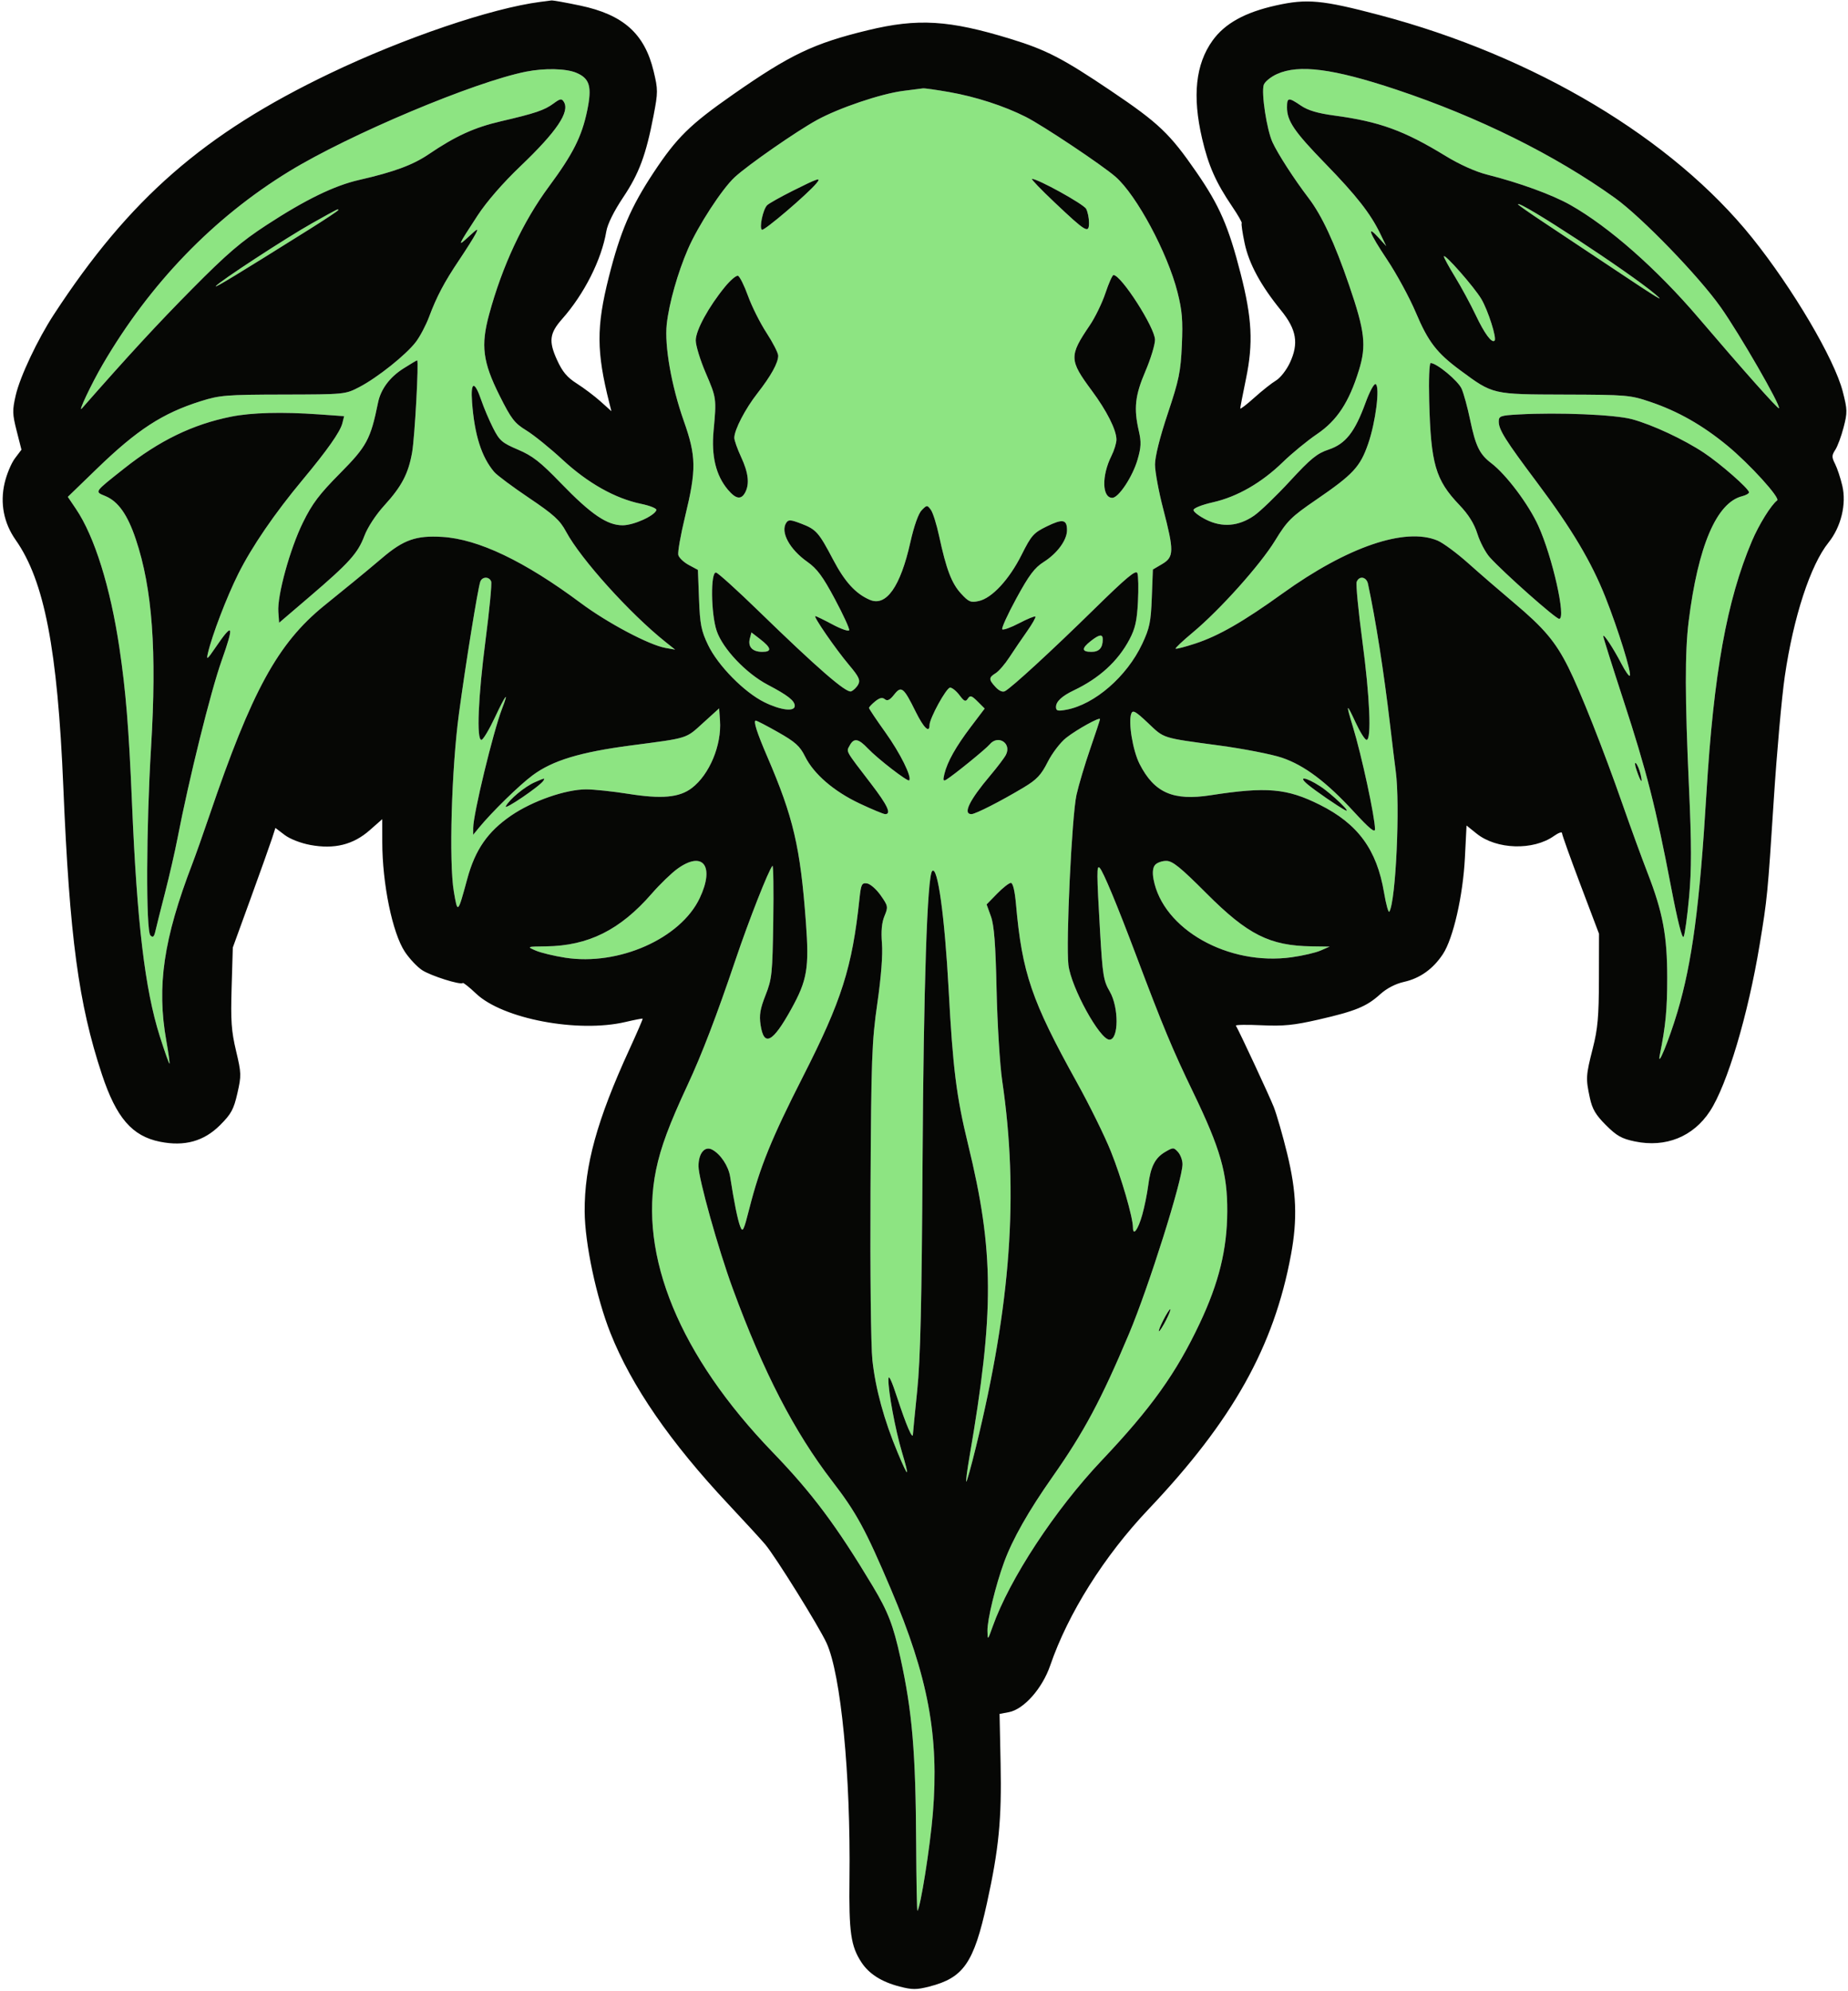 <svg xmlns="http://www.w3.org/2000/svg" width="672" height="724" viewBox="0 0 672 724" version="1.1"><path d="M 191.337 26.043 C 172.504 29.768, 127.066 48.886, 105.126 62.316 C 77.607 79.160, 54.541 103.046, 37.350 132.500 C 33.274 139.483, 28.107 150.396, 29.774 148.500 C 46.986 128.920, 57.384 117.654, 70 104.916 C 82.537 92.258, 87.698 87.833, 97 81.768 C 111.103 72.572, 121.576 67.478, 130.621 65.416 C 143.190 62.550, 150.115 59.996, 155.837 56.117 C 165.650 49.463, 172.452 46.355, 182.122 44.108 C 194.677 41.189, 197.986 40.070, 201.301 37.619 C 203.703 35.844, 204.235 35.759, 205.028 37.024 C 207.294 40.635, 202.465 47.805, 189.304 60.372 C 182.857 66.529, 176.967 73.303, 173.655 78.372 C 166.363 89.534, 166.174 89.987, 170.475 86 C 173.735 82.978, 174.076 82.841, 172.971 85 C 172.267 86.375, 169.575 90.650, 166.989 94.500 C 161.530 102.627, 158.798 107.791, 155.993 115.290 C 154.885 118.250, 152.746 122.303, 151.240 124.296 C 147.724 128.947, 137.214 137.334, 130.627 140.747 C 125.533 143.385, 125.354 143.403, 103 143.451 C 82.210 143.496, 79.930 143.680, 73 145.862 C 59.080 150.247, 49.911 156.209, 35.215 170.432 L 24.661 180.647 27.647 185.074 C 34.375 195.045, 40.132 213.457, 43.415 235.500 C 45.773 251.335, 46.852 264.641, 47.999 292 C 49.826 335.596, 52.700 359.708, 58.102 376.742 C 59.888 382.375, 61.475 386.859, 61.628 386.705 C 61.782 386.552, 61.269 382.843, 60.489 378.463 C 56.936 358.522, 59.459 341.344, 69.957 314 C 71.119 310.975, 73.906 303.100, 76.151 296.500 C 91.569 251.170, 100.975 233.963, 117.836 220.243 C 121.042 217.634, 125.878 213.705, 128.583 211.511 C 131.287 209.317, 135.975 205.416, 139 202.843 C 146.771 196.232, 151.308 194.642, 160.793 195.206 C 173.907 195.984, 190.703 204, 211.200 219.262 C 220.953 226.524, 236.053 234.520, 242 235.571 L 245.500 236.190 242 233.397 C 229.004 223.025, 211.179 203.253, 205.838 193.283 C 203.617 189.138, 201.377 187.102, 192.338 181.011 C 186.377 176.994, 180.697 172.761, 179.716 171.604 C 175.081 166.138, 172.552 158.169, 171.653 146.197 C 171.082 138.588, 172.564 138.308, 175.030 145.558 C 175.954 148.276, 177.878 152.802, 179.304 155.616 C 181.635 160.213, 182.553 161.010, 188.365 163.480 C 193.656 165.729, 196.488 167.942, 203.939 175.651 C 214.926 187.018, 220.780 191.007, 226.446 190.984 C 230.444 190.967, 237.999 187.555, 238.688 185.453 C 238.877 184.878, 236.367 183.856, 233.111 183.184 C 223.701 181.240, 213.768 175.657, 204.554 167.131 C 200.018 162.934, 194.100 158.150, 191.403 156.500 C 187.092 153.862, 185.916 152.332, 181.663 143.832 C 175.549 131.612, 174.784 125.679, 177.860 114.331 C 182.648 96.663, 190.173 80.578, 199.626 67.803 C 208.353 56.008, 211.551 49.671, 213.506 40.291 C 215.336 31.517, 214.475 28.514, 209.538 26.452 C 205.801 24.890, 198.045 24.716, 191.337 26.043 M 464.347 26.930 C 462.062 27.967, 459.899 29.743, 459.539 30.877 C 458.607 33.812, 460.636 47.139, 462.705 51.672 C 464.642 55.916, 470.570 65.094, 475.836 72 C 480.689 78.365, 485.302 88.278, 490.582 103.686 C 496.346 120.509, 496.933 125.607, 494.142 134.646 C 490.557 146.259, 486.203 152.883, 478.903 157.830 C 475.381 160.216, 469.800 164.795, 466.500 168.005 C 458.754 175.539, 449.900 180.626, 441.056 182.624 C 437.064 183.525, 434 184.744, 434 185.431 C 434 186.099, 436.069 187.679, 438.598 188.942 C 444.467 191.873, 450.421 191.366, 456.065 187.455 C 458.276 185.923, 464.139 180.272, 469.094 174.898 C 476.609 166.747, 478.935 164.850, 483.120 163.460 C 489.269 161.418, 492.652 157.141, 496.533 146.499 C 498.072 142.278, 499.690 139.308, 500.257 139.659 C 501.862 140.651, 500.229 153.541, 497.507 161.367 C 494.581 169.781, 492.080 172.466, 478.513 181.760 C 469.484 187.946, 468.060 189.363, 463.666 196.540 C 458.234 205.409, 443.596 221.742, 433.658 230.021 C 430.067 233.013, 427.295 235.629, 427.500 235.833 C 427.705 236.038, 430.938 235.198, 434.686 233.967 C 443.143 231.187, 452.105 226.041, 466.420 215.741 C 489.978 198.792, 510.983 191.624, 522.721 196.528 C 524.732 197.368, 529.780 201.097, 533.939 204.814 C 538.097 208.531, 545.567 214.992, 550.537 219.173 C 561.438 228.342, 565.604 233.273, 570.244 242.500 C 574.608 251.180, 583.130 272.702, 590.041 292.500 C 592.921 300.750, 597.015 311.973, 599.138 317.441 C 604.663 331.671, 606.263 340.215, 606.264 355.500 C 606.264 367.041, 605.689 373.018, 603.572 383.500 C 602.451 389.049, 606.950 378.106, 609.973 367.929 C 615.325 349.914, 618.058 329.323, 620.516 288.500 C 623.147 244.794, 627.923 218.300, 637.060 196.731 C 639.591 190.755, 644.063 183.554, 646.245 181.940 C 647.449 181.050, 636.196 168.676, 628.153 162.046 C 619.127 154.605, 610.237 149.550, 600.167 146.133 C 592.799 143.633, 591.582 143.529, 569 143.460 C 542.578 143.379, 542.963 143.468, 531.026 134.650 C 522.452 128.316, 519.347 124.284, 514.859 113.657 C 512.572 108.243, 507.830 99.519, 504.321 94.270 C 497.908 84.678, 496.661 81.305, 501.498 86.635 L 504.099 89.500 501.924 85 C 498.371 77.649, 493.274 71.139, 481.958 59.500 C 470.644 47.863, 468 43.989, 468 39.050 C 468 35.367, 468.513 35.305, 473.114 38.431 C 475.623 40.136, 479.202 41.200, 485.096 41.991 C 501.636 44.213, 510.511 47.434, 525.718 56.735 C 530.727 59.798, 536.584 62.429, 540.718 63.472 C 552.516 66.450, 564.444 70.794, 571.012 74.507 C 585.089 82.464, 602.493 97.794, 617.708 115.638 C 633.695 134.387, 646.512 148.791, 646.888 148.430 C 647.707 147.644, 632.557 121.363, 625.698 111.673 C 617.658 100.312, 596.950 78.929, 587.257 71.977 C 565.401 56.304, 537.543 42.504, 507.641 32.541 C 484.804 24.932, 472.313 23.313, 464.347 26.930 M 328.366 33.053 C 320.274 34.109, 305.087 39.242, 297.089 43.625 C 289.616 47.721, 271.988 59.973, 267.167 64.424 C 262.579 68.658, 253.852 82.061, 250.185 90.505 C 246.452 99.101, 243.287 110.292, 242.456 117.836 C 241.589 125.701, 244.157 140.313, 248.636 153 C 253.195 165.915, 253.264 170.691, 249.138 187.730 C 247.509 194.456, 246.392 200.783, 246.655 201.788 C 246.918 202.794, 248.630 204.423, 250.459 205.408 L 253.786 207.199 254.193 217.850 C 254.544 227.032, 254.997 229.327, 257.478 234.500 C 261.068 241.984, 270.604 251.678, 277.946 255.308 C 283.844 258.223, 289 258.851, 289 256.655 C 289 254.771, 286.491 252.804, 279.208 248.980 C 271.317 244.837, 262.836 235.900, 260.618 229.392 C 258.496 223.165, 258.336 207.700, 260.398 208.177 C 261.167 208.355, 268.048 214.575, 275.688 222 C 297.278 242.983, 307.715 252.047, 309.497 251.363 C 310.354 251.034, 311.516 249.904, 312.079 248.852 C 312.923 247.276, 312.329 246.021, 308.706 241.720 C 303.858 235.965, 295.604 224, 296.482 224 C 296.788 224, 299.609 225.372, 302.752 227.049 C 305.895 228.727, 308.613 229.660, 308.792 229.124 C 308.971 228.588, 306.626 223.484, 303.582 217.783 C 299.212 209.601, 297.108 206.756, 293.591 204.277 C 287.109 199.708, 283.716 193.443, 285.903 190.081 C 286.693 188.868, 287.474 188.909, 291.291 190.367 C 296.797 192.470, 297.711 193.498, 302.969 203.500 C 307.215 211.576, 311.158 215.888, 316.314 218.092 C 322.261 220.635, 327.428 213.292, 331.038 197.166 C 332.362 191.251, 333.961 186.724, 335.158 185.500 C 337.045 183.572, 337.165 183.566, 338.475 185.327 C 339.222 186.332, 340.575 190.607, 341.482 194.827 C 344.083 206.938, 346.028 212.060, 349.440 215.783 C 352.259 218.859, 352.982 219.163, 355.941 218.513 C 360.724 217.462, 367.001 210.677, 371.500 201.694 C 375.029 194.651, 375.839 193.737, 380.633 191.391 C 386.453 188.544, 388 188.829, 388 192.747 C 388 196.372, 384.466 201.195, 379.517 204.326 C 376.207 206.420, 374.198 209.096, 369.590 217.549 C 366.413 223.378, 364.107 228.440, 364.466 228.799 C 364.825 229.158, 367.580 228.163, 370.588 226.588 C 373.597 225.013, 376.258 223.925, 376.503 224.169 C 376.748 224.414, 375.376 226.839, 373.456 229.557 C 371.535 232.276, 368.646 236.525, 367.035 239 C 365.425 241.475, 363.183 244.066, 362.053 244.758 C 359.484 246.333, 359.485 247.070, 362.056 249.830 C 363.349 251.218, 364.621 251.751, 365.482 251.268 C 368.079 249.812, 382.538 236.517, 397.722 221.623 C 409.673 209.900, 413.084 207.055, 413.593 208.381 C 413.949 209.311, 414.042 213.993, 413.798 218.786 C 413.445 225.721, 412.814 228.521, 410.708 232.500 C 406.532 240.390, 399.761 246.584, 390.500 250.987 C 386.176 253.043, 384 255.063, 384 257.021 C 384 258.454, 384.609 258.619, 387.750 258.041 C 398.033 256.147, 409.769 245.972, 415.336 234.123 C 418.041 228.366, 418.498 226.164, 418.836 217.283 L 419.224 207.065 422.612 205.066 C 426.927 202.520, 426.967 200.354, 422.983 185.029 C 421.342 178.720, 420 171.460, 420 168.897 C 420 166.013, 421.768 158.952, 424.639 150.368 C 428.729 138.140, 429.336 135.197, 429.768 125.480 C 430.169 116.463, 429.880 112.964, 428.178 106.230 C 424.566 91.950, 413.335 71.008, 405.693 64.308 C 400.861 60.070, 379.244 45.644, 373 42.490 C 365.106 38.502, 354.772 35.158, 345.119 33.468 C 340.509 32.660, 336.234 32.057, 335.619 32.127 C 335.004 32.197, 331.740 32.614, 328.366 33.053 M 288.269 69.374 C 283.742 71.643, 279.544 74.007, 278.941 74.628 C 277.424 76.188, 276.017 82.892, 277.070 83.543 C 277.856 84.029, 293.626 70.582, 296.872 66.659 C 298.813 64.314, 297.595 64.698, 288.269 69.374 M 383.500 73.606 C 394.983 84.461, 396 85.060, 396 80.969 C 396 79.264, 395.532 76.993, 394.959 75.924 C 394.038 74.202, 377.239 64.923, 375.270 65.049 C 374.846 65.076, 378.550 68.927, 383.500 73.606 M 552 74.287 C 552 74.491, 556.370 77.547, 561.711 81.079 C 567.052 84.610, 578.189 92.017, 586.461 97.539 C 602.843 108.474, 605.818 110.294, 602 107.047 C 592.678 99.118, 552 72.466, 552 74.287 M 113.500 81.163 C 104.156 86.396, 79.368 102.596, 78.463 104.060 C 77.984 104.834, 86.822 99.459, 112.750 83.208 C 118.388 79.674, 123 76.607, 123 76.391 C 123 75.825, 123.289 75.680, 113.500 81.163 M 525.045 93.232 C 525.020 93.635, 526.853 96.992, 529.118 100.693 C 531.383 104.393, 534.773 110.658, 536.651 114.615 C 539.840 121.334, 542.461 124.873, 543.487 123.846 C 544.343 122.990, 541.137 112.909, 538.681 108.736 C 536.143 104.423, 525.127 91.898, 525.045 93.232 M 263.665 104.233 C 257.658 111.564, 253 120.096, 253 123.768 C 253 125.630, 254.622 130.928, 256.604 135.541 C 260.549 144.725, 260.571 144.884, 259.482 156.584 C 258.622 165.824, 260.326 172.858, 264.680 178.031 C 267.576 181.473, 269.506 181.791, 270.965 179.066 C 272.625 175.964, 272.159 171.884, 269.490 166.151 C 268.121 163.209, 267.010 160.059, 267.022 159.151 C 267.061 156.226, 270.998 148.649, 275.413 143 C 280.363 136.666, 283.009 131.876, 282.979 129.300 C 282.967 128.310, 281.055 124.577, 278.729 121.005 C 276.403 117.433, 273.375 111.392, 272 107.580 C 270.625 103.769, 268.985 100.483, 268.356 100.277 C 267.727 100.072, 265.616 101.852, 263.665 104.233 M 401.986 106.541 C 400.789 110.138, 398.219 115.426, 396.274 118.291 C 388.722 129.416, 388.770 130.898, 397.028 142.038 C 402.467 149.374, 405.944 156.272, 405.978 159.790 C 405.990 161.049, 405.165 163.749, 404.144 165.790 C 400.559 172.959, 400.730 181, 404.469 181 C 406.769 181, 411.851 173.319, 413.653 167.121 C 414.961 162.622, 415.048 160.719, 414.127 156.730 C 412.223 148.479, 412.733 143.800, 416.500 135 C 418.425 130.503, 420 125.345, 420 123.540 C 420 119.157, 407.717 100, 404.907 100 C 404.498 100, 403.184 102.943, 401.986 106.541 M 146.694 133.979 C 141.684 137.157, 138.453 141.518, 137.449 146.460 C 134.762 159.691, 133.364 162.288, 123.672 172.065 C 116.091 179.712, 113.528 183.111, 110.144 190 C 105.432 199.595, 100.778 216.506, 101.212 222.460 L 101.500 226.421 112.500 217.016 C 126.995 204.623, 130.125 201.151, 132.507 194.823 C 133.669 191.737, 136.667 187.154, 139.694 183.834 C 146.078 176.835, 148.499 172.223, 149.860 164.475 C 150.831 158.945, 152.357 131, 151.688 131 C 151.525 131, 149.278 132.341, 146.694 133.979 M 519.704 145.750 C 520.302 168.713, 521.970 174.463, 530.678 183.591 C 534.015 187.089, 536.068 190.376, 537.242 194.098 C 538.181 197.077, 540.198 200.905, 541.725 202.605 C 546.719 208.166, 565.704 225, 566.980 225 C 569.585 225, 564.526 202.466, 559.381 191.152 C 555.824 183.330, 547.729 172.556, 542.293 168.410 C 538.008 165.142, 536.588 162.219, 534.561 152.500 C 533.643 148.100, 532.268 143.077, 531.504 141.338 C 530.247 138.474, 522.439 132, 520.242 132 C 519.739 132, 519.502 138.034, 519.704 145.750 M 84 151.496 C 70.070 154.299, 57.971 160.164, 45.154 170.325 C 34.051 179.127, 34.342 178.698, 38.327 180.363 C 43.005 182.318, 46.387 187.119, 49.388 196.065 C 55.411 214.023, 57.066 236.632, 54.928 271.781 C 53.161 300.849, 53.032 338.431, 54.695 340.094 C 55.621 341.021, 56.036 340.639, 56.542 338.395 C 56.900 336.803, 58.469 330.550, 60.027 324.500 C 61.585 318.450, 63.600 309.675, 64.504 305 C 68.735 283.135, 76.609 251.414, 80.597 240.171 C 85.262 227.020, 84.775 226.014, 78.322 235.478 C 75.356 239.828, 74.991 240.098, 75.593 237.500 C 77.109 230.963, 82.439 217.043, 86.653 208.614 C 91.571 198.776, 99.857 186.667, 109.996 174.500 C 119.008 163.684, 123.711 156.999, 124.490 153.896 L 125.139 151.309 115.916 150.655 C 102.570 149.707, 91.429 150.001, 84 151.496 M 552.250 150.683 C 545.562 151.056, 545 151.258, 545.004 153.294 C 545.009 156.243, 547.433 160.094, 558.984 175.500 C 571.529 192.232, 578.691 204.253, 583.800 217.153 C 588.469 228.943, 593.424 244.910, 592.653 245.681 C 592.368 245.966, 591.002 244.017, 589.618 241.349 C 586.687 235.701, 583.016 230.134, 583.007 231.324 C 583.003 231.778, 586.338 242.353, 590.417 254.824 C 598.740 280.269, 602.131 293.567, 607.618 322.270 C 610.004 334.749, 611.700 341.500, 612.218 340.576 C 612.669 339.770, 613.569 333.250, 614.218 326.088 C 615.131 316.010, 615.122 307.008, 614.179 286.282 C 612.698 253.715, 612.663 237.160, 614.053 225.974 C 617.465 198.512, 624.200 182.745, 633.518 180.406 C 634.883 180.063, 636 179.427, 636 178.992 C 636 177.707, 625.640 168.619, 619.616 164.621 C 612.272 159.746, 600.952 154.460, 593.500 152.425 C 587.347 150.745, 566.748 149.875, 552.250 150.683 M 174.663 211.436 C 173.816 213.643, 169.287 241.638, 166.886 259.500 C 164.191 279.563, 163.217 313.447, 165.029 324.127 C 166.418 332.314, 166.454 332.281, 169.924 319.500 C 172.800 308.912, 177.376 302.322, 185.899 296.499 C 193.668 291.190, 205.698 287, 213.169 287 C 215.970 287, 222.815 287.724, 228.381 288.609 C 240.660 290.562, 247.021 289.984, 251.589 286.500 C 257.985 281.622, 262.457 270.900, 261.817 261.978 L 261.500 257.548 255.764 262.752 C 249.226 268.683, 250.641 268.237, 229.500 271.019 C 210.924 273.463, 200.970 276.479, 193.689 281.867 C 188.862 285.440, 178.858 295.219, 174.117 301 L 172.067 303.500 172.073 301 C 172.085 295.996, 179.333 266.048, 182.544 257.730 C 185.183 250.895, 183.952 252.362, 180.009 260.750 C 177.876 265.288, 175.651 269, 175.065 269 C 173.221 269, 173.861 253.545, 176.570 232.659 C 177.986 221.747, 178.901 212.184, 178.603 211.409 C 177.900 209.576, 175.370 209.593, 174.663 211.436 M 493.340 211.556 C 493.012 212.412, 493.927 221.975, 495.373 232.806 C 498.125 253.406, 498.799 269, 496.938 269 C 496.354 269, 494.575 266.188, 492.984 262.750 C 489.550 255.329, 489.336 255.616, 491.941 264.145 C 495.133 274.595, 499.999 297.146, 500 301.488 C 500 302.923, 497.885 301.178, 492.408 295.226 C 482.308 284.250, 474.327 278.250, 466.140 275.481 C 462.472 274.239, 452.277 272.250, 443.485 271.060 C 422.192 268.177, 423.507 268.592, 417.409 262.825 C 412.950 258.608, 411.925 258.033, 411.383 259.444 C 410.209 262.504, 411.918 272.905, 414.392 277.754 C 419.742 288.240, 426.577 291.248, 440.241 289.129 C 460.620 285.969, 467.955 286.611, 479.927 292.600 C 493.798 299.539, 500.648 308.892, 503.283 324.487 C 504.019 328.850, 504.889 331.988, 505.215 331.460 C 507.579 327.630, 509.180 292.456, 507.540 280.393 C 507.249 278.252, 506.322 270.650, 505.481 263.500 C 503.208 244.189, 500.252 225.339, 497.445 212.250 C 496.893 209.680, 494.233 209.230, 493.340 211.556 M 272.667 232.166 C 271.884 235.161, 273.611 237, 277.206 237 C 280.802 237, 280.528 235.549, 276.320 232.304 L 273.250 229.936 272.667 232.166 M 396.635 233.073 C 393.217 235.761, 393.299 237, 396.893 237 C 399.702 237, 401 235.552, 401 232.418 C 401 230.453, 399.722 230.644, 396.635 233.073 M 325.141 252.548 C 323.579 254.534, 322.677 254.977, 321.756 254.214 C 320.857 253.469, 319.861 253.691, 318.250 254.997 C 317.012 256, 316 257.075, 316 257.386 C 316 257.697, 318.697 261.722, 321.993 266.330 C 327.359 273.832, 331.713 282.620, 330.610 283.723 C 330.041 284.292, 319.147 275.873, 315.563 272.096 C 312.125 268.472, 310.489 268.218, 308.961 271.072 C 307.711 273.408, 307.212 272.517, 316.750 284.966 C 322.759 292.808, 324.248 296, 321.897 296 C 321.291 296, 317.128 294.274, 312.647 292.165 C 303.227 287.730, 295.905 281.421, 292.727 275 C 290.889 271.285, 289.193 269.758, 283.009 266.250 C 278.889 263.913, 275.208 262, 274.829 262 C 273.848 262, 275.228 266.341, 278.963 275 C 288.500 297.115, 291.025 307.915, 293.051 335.248 C 294.291 351.993, 293.557 356.343, 287.703 366.920 C 280.964 379.095, 277.786 380.726, 276.572 372.633 C 276.035 369.052, 276.413 366.791, 278.383 361.804 C 280.703 355.927, 280.893 354.098, 281.186 334.799 C 281.359 323.413, 281.227 314.413, 280.892 314.799 C 279.433 316.483, 272.346 334.508, 267.493 348.874 C 260.590 369.313, 255.189 383.414, 250.018 394.500 C 243.370 408.754, 240.265 417.108, 238.573 425.300 C 232.125 456.518, 247.188 492.995, 280.991 528.021 C 295.316 542.866, 304.195 554.745, 317.336 576.652 C 322.919 585.961, 324.816 590.860, 327.417 602.690 C 331.731 622.312, 332.976 637.001, 333.149 670.278 C 333.219 683.906, 333.429 694.904, 333.616 694.718 C 334.709 693.624, 338.203 671.588, 339.208 659.442 C 341.544 631.210, 337.533 609.724, 323.964 577.771 C 314.740 556.050, 311.446 549.991, 302.627 538.524 C 288.816 520.567, 277.618 498.893, 266.474 468.554 C 261.176 454.132, 254 428.505, 254 424.009 C 254 419.287, 256.278 416.543, 258.992 417.996 C 262.039 419.627, 264.911 423.967, 265.513 427.851 C 266.948 437.118, 268.239 443.494, 269.164 445.889 C 270.074 448.244, 270.404 447.590, 272.537 439.206 C 276.338 424.267, 280.581 413.840, 291.951 391.500 C 306.102 363.696, 309.877 351.815, 312.542 326.691 C 313.094 321.488, 313.381 320.914, 315.288 321.191 C 316.458 321.361, 318.690 323.316, 320.247 325.535 C 322.949 329.388, 323.012 329.728, 321.632 333.035 C 320.641 335.411, 320.351 338.543, 320.710 343 C 321.040 347.108, 320.423 355.122, 319.033 364.776 C 317.025 378.715, 316.808 384.669, 316.548 432.776 C 316.388 462.330, 316.690 489.454, 317.235 494.496 C 318.362 504.924, 321.504 516.420, 326.444 528.192 C 330.447 537.731, 330.867 537.628, 327.947 527.822 C 325.577 519.864, 322.978 505.874, 323.057 501.500 C 323.093 499.500, 324.201 501.842, 326.383 508.530 C 329.500 518.088, 331.901 523.660, 331.972 521.500 C 331.990 520.950, 332.695 513.750, 333.538 505.500 C 334.700 494.136, 335.169 473.947, 335.475 422.219 C 335.850 358.629, 337.176 318.613, 338.971 316.685 C 340.957 314.552, 343.525 333.087, 344.973 360 C 346.504 388.464, 347.790 398.694, 352.013 416 C 361.541 455.043, 361.633 476.929, 352.491 529.935 C 351.690 534.574, 351.187 538.520, 351.371 538.705 C 351.556 538.889, 353.116 533.294, 354.839 526.270 C 367.612 474.181, 370.499 434.131, 364.444 393 C 363.594 387.225, 362.672 372.375, 362.396 360 C 362.020 343.134, 361.503 336.414, 360.331 333.161 L 358.767 328.823 362.586 324.911 C 364.687 322.760, 366.937 321, 367.585 321 C 368.331 321, 369.018 323.852, 369.452 328.750 C 371.669 353.757, 375.125 363.873, 391.572 393.500 C 396.152 401.750, 401.719 413.045, 403.944 418.600 C 407.826 428.294, 411.952 442.515, 411.985 446.309 C 412.012 449.560, 413.837 447.076, 415.347 441.732 C 416.159 438.854, 417.142 434.025, 417.529 431 C 418.414 424.097, 420.012 420.969, 423.773 418.773 C 426.589 417.129, 426.810 417.132, 428.366 418.852 C 429.265 419.845, 430 421.837, 430 423.278 C 430 428.983, 417.693 467.985, 410.524 485 C 400.443 508.924, 394.167 520.657, 382.774 536.875 C 373.976 549.397, 368.196 559.586, 365.116 568 C 362.032 576.425, 358.992 588.972, 359.073 592.938 C 359.146 596.479, 359.157 596.469, 360.988 591.321 C 367.131 574.050, 383.644 548.912, 400.634 530.969 C 418.647 511.947, 427.712 499.266, 436.277 481.107 C 443.232 466.364, 446.201 454.302, 446.273 440.500 C 446.346 426.566, 443.814 417.710, 433.873 397.125 C 426.381 381.611, 422.868 373.180, 413.194 347.500 C 406.257 329.084, 401.194 316.917, 399.900 315.550 C 398.761 314.347, 398.777 317.145, 400.034 338.856 C 400.942 354.518, 401.282 356.624, 403.520 360.444 C 406.907 366.223, 406.849 378, 403.434 378 C 399.931 378, 389.515 359.047, 388.521 350.862 C 387.560 342.955, 389.754 296.587, 391.448 289 C 392.246 285.425, 394.497 277.880, 396.449 272.233 C 398.402 266.587, 400 261.740, 400 261.463 C 400 260.553, 391.580 265.203, 387.703 268.254 C 385.602 269.908, 382.602 273.827, 380.985 277.029 C 378.589 281.775, 377.024 283.440, 372.282 286.285 C 364 291.253, 354.707 295.995, 353.250 295.998 C 350.034 296.003, 352.483 290.967, 360.059 282 C 362.615 278.975, 365.184 275.588, 365.768 274.474 C 367.984 270.248, 362.926 266.972, 359.872 270.656 C 358.484 272.330, 346.677 281.919, 344.104 283.462 C 342.984 284.133, 342.847 283.725, 343.412 281.399 C 344.492 276.951, 347.553 271.502, 353.056 264.232 L 358.067 257.613 355.503 255.056 C 353.320 252.880, 352.791 252.723, 351.950 254 C 351.120 255.260, 350.632 255.060, 348.898 252.750 C 347.762 251.238, 346.231 250, 345.495 250 C 344.140 250, 338 261.190, 338 263.660 C 338 266.701, 335.869 264.621, 332.969 258.750 C 328.583 249.869, 327.761 249.218, 325.141 252.548 M 595.121 280.023 C 596.635 284.501, 597.488 285.370, 596.570 281.500 C 596.179 279.850, 595.428 278.060, 594.902 277.523 C 594.376 276.985, 594.475 278.110, 595.121 280.023 M 194.500 284.389 C 190.818 285.997, 185.311 290.550, 183.933 293.125 C 182.981 294.903, 196.384 285.805, 197.590 283.855 C 198.255 282.779, 198.140 282.799, 194.500 284.389 M 475.673 285.326 C 478.512 287.661, 486.200 292.945, 489 294.484 C 492.228 296.259, 484.240 288.564, 480.054 285.866 C 474.718 282.426, 471.696 282.054, 475.673 285.326 M 246.321 315.882 C 244.132 317.468, 239.955 321.509, 237.038 324.862 C 225.497 338.132, 213.960 343.884, 198.500 344.076 C 191.526 344.163, 191.512 344.168, 194.791 345.601 C 196.601 346.392, 201.439 347.561, 205.541 348.199 C 224.971 351.220, 247.482 341.243, 254.444 326.526 C 259.969 314.849, 255.618 309.148, 246.321 315.882 M 420.009 314.489 C 419.202 315.462, 419.015 317.267, 419.470 319.693 C 422.876 337.848, 446.608 351.247, 469.676 348.039 C 473.675 347.483, 478.421 346.383, 480.223 345.595 L 483.500 344.163 477 344.070 C 461.683 343.850, 453.733 339.850, 438.711 324.806 C 429.192 315.273, 426.375 313, 424.083 313 C 422.522 313, 420.689 313.670, 420.009 314.489 M 423 480 C 421.878 482.200, 421.184 484, 421.459 484 C 421.734 484, 422.878 482.200, 424 480 C 425.122 477.800, 425.816 476, 425.541 476 C 425.266 476, 424.122 477.800, 423 480" stroke="none" fill="#8de482" fill-rule="evenodd"/><path d="M 196.500 0.685 C 178.807 2.955, 146.907 13.791, 120.027 26.662 C 74.110 48.649, 47.102 72.225, 19.593 114.334 C 13.695 123.362, 7.290 136.917, 5.729 143.677 C 4.458 149.176, 4.492 150.500, 6.057 156.651 L 7.800 163.500 5.406 166.676 C 4.089 168.422, 2.406 172.472, 1.666 175.676 C -0.022 182.985, 1.380 190.176, 5.688 196.303 C 16.130 211.157, 20.927 235.984, 23.019 286 C 25.309 340.774, 28.549 364.913, 37.056 390.611 C 42.284 406.404, 48.033 413.070, 58.184 415.108 C 67.102 416.899, 74.144 414.951, 80.030 409.065 C 84.082 405.013, 84.984 403.354, 86.321 397.495 C 87.796 391.027, 87.770 390.189, 85.840 382.078 C 84.130 374.886, 83.869 371.158, 84.229 359 L 84.657 344.500 91.200 326.500 C 94.798 316.600, 98.284 306.815, 98.947 304.757 L 100.151 301.013 103.475 303.549 C 105.418 305.031, 109.315 306.552, 112.857 307.211 C 121.564 308.830, 128.442 307.124, 134.420 301.861 L 139 297.830 139.008 306.165 C 139.021 321.334, 142.705 339.232, 147.214 346.037 C 148.868 348.533, 151.700 351.544, 153.508 352.729 C 156.643 354.784, 167.462 358.205, 168.270 357.396 C 168.482 357.185, 170.667 358.922, 173.126 361.256 C 182.804 370.442, 210.182 375.631, 227.492 371.559 C 230.787 370.784, 233.578 370.244, 233.692 370.359 C 233.807 370.474, 231.636 375.503, 228.867 381.534 C 217.100 407.163, 212.495 423.861, 212.604 440.500 C 212.681 452.102, 216.860 471.785, 221.986 484.681 C 229.650 503.965, 243.728 524.383, 264.953 547 C 270.888 553.325, 276.894 559.876, 278.299 561.557 C 282.131 566.144, 297.836 591.401, 300.573 597.378 C 305.794 608.782, 309.356 645.401, 308.903 683 C 308.667 702.537, 309.384 707.562, 313.244 713.451 C 316.011 717.673, 320.580 720.570, 327.148 722.268 C 331.711 723.448, 333.302 723.447, 337.937 722.261 C 350.391 719.074, 354.106 713.706, 358.875 692 C 363.226 672.197, 364.275 661.487, 363.852 641.148 L 363.478 623.133 366.853 622.500 C 372.310 621.476, 379.028 613.888, 381.906 605.500 C 388.388 586.604, 401.539 565.702, 417.590 548.783 C 448.242 516.475, 463.270 489.630, 469.456 456.140 C 471.836 443.255, 471.459 433.329, 468.063 419.421 C 466.447 412.805, 464.248 405.166, 463.176 402.446 C 461.612 398.479, 450.819 375.300, 449.420 372.904 C 449.229 372.576, 453.443 372.511, 458.786 372.760 C 466.731 373.129, 470.503 372.752, 479.500 370.690 C 492.904 367.617, 496.924 365.967, 501.845 361.521 C 504.263 359.336, 507.428 357.688, 510.551 356.989 C 516.372 355.684, 521.109 352.304, 524.682 346.905 C 528.439 341.227, 531.995 325.659, 532.696 311.819 L 533.288 300.137 536.951 303.081 C 544.192 308.900, 557.556 309.301, 565.105 303.925 C 566.697 302.791, 568 302.327, 568 302.894 C 568 303.460, 571.028 311.929, 574.729 321.712 L 581.458 339.500 581.426 356 C 581.399 369.632, 581.012 374.001, 579.197 381.137 C 576.667 391.081, 576.608 392.073, 578.118 399.117 C 579.002 403.237, 580.230 405.326, 583.969 409.064 C 587.893 412.988, 589.694 414.002, 594.515 415.003 C 605.713 417.328, 615.714 413.294, 621.795 404 C 628.079 394.394, 635.627 369.128, 639.867 343.500 C 642.651 326.672, 642.799 325.156, 645.022 290.559 C 646.116 273.542, 647.914 253.435, 649.018 245.877 C 652.167 224.321, 658.340 205.437, 664.908 197.264 C 669.474 191.582, 671.496 183.270, 669.933 176.613 C 669.272 173.801, 668.088 170.228, 667.301 168.674 C 666.050 166.204, 666.060 165.558, 667.375 163.551 C 668.202 162.288, 669.565 158.608, 670.403 155.373 C 671.810 149.944, 671.786 148.945, 670.092 142.357 C 667.051 130.535, 651.960 104.924, 637.179 86.500 C 608.171 50.342, 558.001 20.358, 501.599 5.471 C 480.799 -0.020, 475.278 -0.533, 464 1.977 C 452.689 4.494, 445.391 8.535, 440.925 14.755 C 434.758 23.342, 433.524 34.920, 437.127 50.376 C 439.426 60.235, 442.124 66.325, 448.093 75.129 C 450.192 78.224, 451.737 80.929, 451.527 81.140 C 451.316 81.350, 451.793 84.619, 452.587 88.405 C 454.147 95.849, 458.450 103.792, 465.833 112.855 C 471.488 119.798, 472.341 124.866, 469.041 131.912 C 467.812 134.536, 465.559 137.420, 464.035 138.320 C 462.511 139.220, 458.955 142.033, 456.132 144.571 C 453.309 147.109, 451 148.877, 451 148.500 C 451 148.123, 451.944 143.243, 453.098 137.657 C 455.757 124.786, 455.293 115.723, 451.144 99.500 C 446.748 82.308, 443.444 74.728, 435.051 62.574 C 425.371 48.556, 421.373 44.754, 404 33.044 C 386.475 21.231, 380.470 18.124, 367.474 14.140 C 345.072 7.274, 333.746 6.590, 315.538 11.003 C 295.908 15.762, 287.372 19.830, 266.589 34.333 C 250.889 45.288, 246.085 50.009, 237.639 62.785 C 229.378 75.282, 225.538 84.256, 221.369 100.808 C 216.833 118.815, 216.873 127.883, 221.570 146.500 L 222.327 149.500 218.414 145.986 C 216.261 144.053, 212.389 141.128, 209.810 139.486 C 206.186 137.179, 204.530 135.204, 202.528 130.803 C 199.462 124.066, 199.830 121.157, 204.398 115.996 C 212.462 106.885, 218.735 94.448, 220.482 84.104 C 220.932 81.441, 223.254 76.761, 226.616 71.737 C 232.400 63.097, 234.918 56.315, 237.664 41.992 C 239.290 33.509, 239.291 32.603, 237.682 25.899 C 234.408 12.257, 226.671 5.336, 211 2.034 C 205.775 0.932, 201.050 0.092, 200.500 0.165 C 199.950 0.239, 198.150 0.473, 196.500 0.685 M 191.337 26.043 C 172.504 29.768, 127.066 48.886, 105.126 62.316 C 77.607 79.160, 54.541 103.046, 37.350 132.500 C 33.274 139.483, 28.107 150.396, 29.774 148.500 C 46.986 128.920, 57.384 117.654, 70 104.916 C 82.537 92.258, 87.698 87.833, 97 81.768 C 111.103 72.572, 121.576 67.478, 130.621 65.416 C 143.190 62.550, 150.115 59.996, 155.837 56.117 C 165.650 49.463, 172.452 46.355, 182.122 44.108 C 194.677 41.189, 197.986 40.070, 201.301 37.619 C 203.703 35.844, 204.235 35.759, 205.028 37.024 C 207.294 40.635, 202.465 47.805, 189.304 60.372 C 182.857 66.529, 176.967 73.303, 173.655 78.372 C 166.363 89.534, 166.174 89.987, 170.475 86 C 173.735 82.978, 174.076 82.841, 172.971 85 C 172.267 86.375, 169.575 90.650, 166.989 94.500 C 161.530 102.627, 158.798 107.791, 155.993 115.290 C 154.885 118.250, 152.746 122.303, 151.240 124.296 C 147.724 128.947, 137.214 137.334, 130.627 140.747 C 125.533 143.385, 125.354 143.403, 103 143.451 C 82.210 143.496, 79.930 143.680, 73 145.862 C 59.080 150.247, 49.911 156.209, 35.215 170.432 L 24.661 180.647 27.647 185.074 C 34.375 195.045, 40.132 213.457, 43.415 235.500 C 45.773 251.335, 46.852 264.641, 47.999 292 C 49.826 335.596, 52.700 359.708, 58.102 376.742 C 59.888 382.375, 61.475 386.859, 61.628 386.705 C 61.782 386.552, 61.269 382.843, 60.489 378.463 C 56.936 358.522, 59.459 341.344, 69.957 314 C 71.119 310.975, 73.906 303.100, 76.151 296.500 C 91.569 251.170, 100.975 233.963, 117.836 220.243 C 121.042 217.634, 125.878 213.705, 128.583 211.511 C 131.287 209.317, 135.975 205.416, 139 202.843 C 146.771 196.232, 151.308 194.642, 160.793 195.206 C 173.907 195.984, 190.703 204, 211.200 219.262 C 220.953 226.524, 236.053 234.520, 242 235.571 L 245.500 236.190 242 233.397 C 229.004 223.025, 211.179 203.253, 205.838 193.283 C 203.617 189.138, 201.377 187.102, 192.338 181.011 C 186.377 176.994, 180.697 172.761, 179.716 171.604 C 175.081 166.138, 172.552 158.169, 171.653 146.197 C 171.082 138.588, 172.564 138.308, 175.030 145.558 C 175.954 148.276, 177.878 152.802, 179.304 155.616 C 181.635 160.213, 182.553 161.010, 188.365 163.480 C 193.656 165.729, 196.488 167.942, 203.939 175.651 C 214.926 187.018, 220.780 191.007, 226.446 190.984 C 230.444 190.967, 237.999 187.555, 238.688 185.453 C 238.877 184.878, 236.367 183.856, 233.111 183.184 C 223.701 181.240, 213.768 175.657, 204.554 167.131 C 200.018 162.934, 194.100 158.150, 191.403 156.500 C 187.092 153.862, 185.916 152.332, 181.663 143.832 C 175.549 131.612, 174.784 125.679, 177.860 114.331 C 182.648 96.663, 190.173 80.578, 199.626 67.803 C 208.353 56.008, 211.551 49.671, 213.506 40.291 C 215.336 31.517, 214.475 28.514, 209.538 26.452 C 205.801 24.890, 198.045 24.716, 191.337 26.043 M 464.347 26.930 C 462.062 27.967, 459.899 29.743, 459.539 30.877 C 458.607 33.812, 460.636 47.139, 462.705 51.672 C 464.642 55.916, 470.570 65.094, 475.836 72 C 480.689 78.365, 485.302 88.278, 490.582 103.686 C 496.346 120.509, 496.933 125.607, 494.142 134.646 C 490.557 146.259, 486.203 152.883, 478.903 157.830 C 475.381 160.216, 469.800 164.795, 466.500 168.005 C 458.754 175.539, 449.900 180.626, 441.056 182.624 C 437.064 183.525, 434 184.744, 434 185.431 C 434 186.099, 436.069 187.679, 438.598 188.942 C 444.467 191.873, 450.421 191.366, 456.065 187.455 C 458.276 185.923, 464.139 180.272, 469.094 174.898 C 476.609 166.747, 478.935 164.850, 483.120 163.460 C 489.269 161.418, 492.652 157.141, 496.533 146.499 C 498.072 142.278, 499.690 139.308, 500.257 139.659 C 501.862 140.651, 500.229 153.541, 497.507 161.367 C 494.581 169.781, 492.080 172.466, 478.513 181.760 C 469.484 187.946, 468.060 189.363, 463.666 196.540 C 458.234 205.409, 443.596 221.742, 433.658 230.021 C 430.067 233.013, 427.295 235.629, 427.500 235.833 C 427.705 236.038, 430.938 235.198, 434.686 233.967 C 443.143 231.187, 452.105 226.041, 466.420 215.741 C 489.978 198.792, 510.983 191.624, 522.721 196.528 C 524.732 197.368, 529.780 201.097, 533.939 204.814 C 538.097 208.531, 545.567 214.992, 550.537 219.173 C 561.438 228.342, 565.604 233.273, 570.244 242.500 C 574.608 251.180, 583.130 272.702, 590.041 292.500 C 592.921 300.750, 597.015 311.973, 599.138 317.441 C 604.663 331.671, 606.263 340.215, 606.264 355.500 C 606.264 367.041, 605.689 373.018, 603.572 383.500 C 602.451 389.049, 606.950 378.106, 609.973 367.929 C 615.325 349.914, 618.058 329.323, 620.516 288.500 C 623.147 244.794, 627.923 218.300, 637.060 196.731 C 639.591 190.755, 644.063 183.554, 646.245 181.940 C 647.449 181.050, 636.196 168.676, 628.153 162.046 C 619.127 154.605, 610.237 149.550, 600.167 146.133 C 592.799 143.633, 591.582 143.529, 569 143.460 C 542.578 143.379, 542.963 143.468, 531.026 134.650 C 522.452 128.316, 519.347 124.284, 514.859 113.657 C 512.572 108.243, 507.830 99.519, 504.321 94.270 C 497.908 84.678, 496.661 81.305, 501.498 86.635 L 504.099 89.500 501.924 85 C 498.371 77.649, 493.274 71.139, 481.958 59.500 C 470.644 47.863, 468 43.989, 468 39.050 C 468 35.367, 468.513 35.305, 473.114 38.431 C 475.623 40.136, 479.202 41.200, 485.096 41.991 C 501.636 44.213, 510.511 47.434, 525.718 56.735 C 530.727 59.798, 536.584 62.429, 540.718 63.472 C 552.516 66.450, 564.444 70.794, 571.012 74.507 C 585.089 82.464, 602.493 97.794, 617.708 115.638 C 633.695 134.387, 646.512 148.791, 646.888 148.430 C 647.707 147.644, 632.557 121.363, 625.698 111.673 C 617.658 100.312, 596.950 78.929, 587.257 71.977 C 565.401 56.304, 537.543 42.504, 507.641 32.541 C 484.804 24.932, 472.313 23.313, 464.347 26.930 M 328.366 33.053 C 320.274 34.109, 305.087 39.242, 297.089 43.625 C 289.616 47.721, 271.988 59.973, 267.167 64.424 C 262.579 68.658, 253.852 82.061, 250.185 90.505 C 246.452 99.101, 243.287 110.292, 242.456 117.836 C 241.589 125.701, 244.157 140.313, 248.636 153 C 253.195 165.915, 253.264 170.691, 249.138 187.730 C 247.509 194.456, 246.392 200.783, 246.655 201.788 C 246.918 202.794, 248.630 204.423, 250.459 205.408 L 253.786 207.199 254.193 217.850 C 254.544 227.032, 254.997 229.327, 257.478 234.500 C 261.068 241.984, 270.604 251.678, 277.946 255.308 C 283.844 258.223, 289 258.851, 289 256.655 C 289 254.771, 286.491 252.804, 279.208 248.980 C 271.317 244.837, 262.836 235.900, 260.618 229.392 C 258.496 223.165, 258.336 207.700, 260.398 208.177 C 261.167 208.355, 268.048 214.575, 275.688 222 C 297.278 242.983, 307.715 252.047, 309.497 251.363 C 310.354 251.034, 311.516 249.904, 312.079 248.852 C 312.923 247.276, 312.329 246.021, 308.706 241.720 C 303.858 235.965, 295.604 224, 296.482 224 C 296.788 224, 299.609 225.372, 302.752 227.049 C 305.895 228.727, 308.613 229.660, 308.792 229.124 C 308.971 228.588, 306.626 223.484, 303.582 217.783 C 299.212 209.601, 297.108 206.756, 293.591 204.277 C 287.109 199.708, 283.716 193.443, 285.903 190.081 C 286.693 188.868, 287.474 188.909, 291.291 190.367 C 296.797 192.470, 297.711 193.498, 302.969 203.500 C 307.215 211.576, 311.158 215.888, 316.314 218.092 C 322.261 220.635, 327.428 213.292, 331.038 197.166 C 332.362 191.251, 333.961 186.724, 335.158 185.500 C 337.045 183.572, 337.165 183.566, 338.475 185.327 C 339.222 186.332, 340.575 190.607, 341.482 194.827 C 344.083 206.938, 346.028 212.060, 349.440 215.783 C 352.259 218.859, 352.982 219.163, 355.941 218.513 C 360.724 217.462, 367.001 210.677, 371.500 201.694 C 375.029 194.651, 375.839 193.737, 380.633 191.391 C 386.453 188.544, 388 188.829, 388 192.747 C 388 196.372, 384.466 201.195, 379.517 204.326 C 376.207 206.420, 374.198 209.096, 369.590 217.549 C 366.413 223.378, 364.107 228.440, 364.466 228.799 C 364.825 229.158, 367.580 228.163, 370.588 226.588 C 373.597 225.013, 376.258 223.925, 376.503 224.169 C 376.748 224.414, 375.376 226.839, 373.456 229.557 C 371.535 232.276, 368.646 236.525, 367.035 239 C 365.425 241.475, 363.183 244.066, 362.053 244.758 C 359.484 246.333, 359.485 247.070, 362.056 249.830 C 363.349 251.218, 364.621 251.751, 365.482 251.268 C 368.079 249.812, 382.538 236.517, 397.722 221.623 C 409.673 209.900, 413.084 207.055, 413.593 208.381 C 413.949 209.311, 414.042 213.993, 413.798 218.786 C 413.445 225.721, 412.814 228.521, 410.708 232.500 C 406.532 240.390, 399.761 246.584, 390.500 250.987 C 386.176 253.043, 384 255.063, 384 257.021 C 384 258.454, 384.609 258.619, 387.750 258.041 C 398.033 256.147, 409.769 245.972, 415.336 234.123 C 418.041 228.366, 418.498 226.164, 418.836 217.283 L 419.224 207.065 422.612 205.066 C 426.927 202.520, 426.967 200.354, 422.983 185.029 C 421.342 178.720, 420 171.460, 420 168.897 C 420 166.013, 421.768 158.952, 424.639 150.368 C 428.729 138.140, 429.336 135.197, 429.768 125.480 C 430.169 116.463, 429.880 112.964, 428.178 106.230 C 424.566 91.950, 413.335 71.008, 405.693 64.308 C 400.861 60.070, 379.244 45.644, 373 42.490 C 365.106 38.502, 354.772 35.158, 345.119 33.468 C 340.509 32.660, 336.234 32.057, 335.619 32.127 C 335.004 32.197, 331.740 32.614, 328.366 33.053 M 288.269 69.374 C 283.742 71.643, 279.544 74.007, 278.941 74.628 C 277.424 76.188, 276.017 82.892, 277.070 83.543 C 277.856 84.029, 293.626 70.582, 296.872 66.659 C 298.813 64.314, 297.595 64.698, 288.269 69.374 M 383.500 73.606 C 394.983 84.461, 396 85.060, 396 80.969 C 396 79.264, 395.532 76.993, 394.959 75.924 C 394.038 74.202, 377.239 64.923, 375.270 65.049 C 374.846 65.076, 378.550 68.927, 383.500 73.606 M 552 74.287 C 552 74.491, 556.370 77.547, 561.711 81.079 C 567.052 84.610, 578.189 92.017, 586.461 97.539 C 602.843 108.474, 605.818 110.294, 602 107.047 C 592.678 99.118, 552 72.466, 552 74.287 M 113.500 81.163 C 104.156 86.396, 79.368 102.596, 78.463 104.060 C 77.984 104.834, 86.822 99.459, 112.750 83.208 C 118.388 79.674, 123 76.607, 123 76.391 C 123 75.825, 123.289 75.680, 113.500 81.163 M 525.045 93.232 C 525.020 93.635, 526.853 96.992, 529.118 100.693 C 531.383 104.393, 534.773 110.658, 536.651 114.615 C 539.840 121.334, 542.461 124.873, 543.487 123.846 C 544.343 122.990, 541.137 112.909, 538.681 108.736 C 536.143 104.423, 525.127 91.898, 525.045 93.232 M 263.665 104.233 C 257.658 111.564, 253 120.096, 253 123.768 C 253 125.630, 254.622 130.928, 256.604 135.541 C 260.549 144.725, 260.571 144.884, 259.482 156.584 C 258.622 165.824, 260.326 172.858, 264.680 178.031 C 267.576 181.473, 269.506 181.791, 270.965 179.066 C 272.625 175.964, 272.159 171.884, 269.490 166.151 C 268.121 163.209, 267.010 160.059, 267.022 159.151 C 267.061 156.226, 270.998 148.649, 275.413 143 C 280.363 136.666, 283.009 131.876, 282.979 129.300 C 282.967 128.310, 281.055 124.577, 278.729 121.005 C 276.403 117.433, 273.375 111.392, 272 107.580 C 270.625 103.769, 268.985 100.483, 268.356 100.277 C 267.727 100.072, 265.616 101.852, 263.665 104.233 M 401.986 106.541 C 400.789 110.138, 398.219 115.426, 396.274 118.291 C 388.722 129.416, 388.770 130.898, 397.028 142.038 C 402.467 149.374, 405.944 156.272, 405.978 159.790 C 405.990 161.049, 405.165 163.749, 404.144 165.790 C 400.559 172.959, 400.730 181, 404.469 181 C 406.769 181, 411.851 173.319, 413.653 167.121 C 414.961 162.622, 415.048 160.719, 414.127 156.730 C 412.223 148.479, 412.733 143.800, 416.500 135 C 418.425 130.503, 420 125.345, 420 123.540 C 420 119.157, 407.717 100, 404.907 100 C 404.498 100, 403.184 102.943, 401.986 106.541 M 146.694 133.979 C 141.684 137.157, 138.453 141.518, 137.449 146.460 C 134.762 159.691, 133.364 162.288, 123.672 172.065 C 116.091 179.712, 113.528 183.111, 110.144 190 C 105.432 199.595, 100.778 216.506, 101.212 222.460 L 101.500 226.421 112.500 217.016 C 126.995 204.623, 130.125 201.151, 132.507 194.823 C 133.669 191.737, 136.667 187.154, 139.694 183.834 C 146.078 176.835, 148.499 172.223, 149.860 164.475 C 150.831 158.945, 152.357 131, 151.688 131 C 151.525 131, 149.278 132.341, 146.694 133.979 M 519.704 145.750 C 520.302 168.713, 521.970 174.463, 530.678 183.591 C 534.015 187.089, 536.068 190.376, 537.242 194.098 C 538.181 197.077, 540.198 200.905, 541.725 202.605 C 546.719 208.166, 565.704 225, 566.980 225 C 569.585 225, 564.526 202.466, 559.381 191.152 C 555.824 183.330, 547.729 172.556, 542.293 168.410 C 538.008 165.142, 536.588 162.219, 534.561 152.500 C 533.643 148.100, 532.268 143.077, 531.504 141.338 C 530.247 138.474, 522.439 132, 520.242 132 C 519.739 132, 519.502 138.034, 519.704 145.750 M 84 151.496 C 70.070 154.299, 57.971 160.164, 45.154 170.325 C 34.051 179.127, 34.342 178.698, 38.327 180.363 C 43.005 182.318, 46.387 187.119, 49.388 196.065 C 55.411 214.023, 57.066 236.632, 54.928 271.781 C 53.161 300.849, 53.032 338.431, 54.695 340.094 C 55.621 341.021, 56.036 340.639, 56.542 338.395 C 56.900 336.803, 58.469 330.550, 60.027 324.500 C 61.585 318.450, 63.600 309.675, 64.504 305 C 68.735 283.135, 76.609 251.414, 80.597 240.171 C 85.262 227.020, 84.775 226.014, 78.322 235.478 C 75.356 239.828, 74.991 240.098, 75.593 237.500 C 77.109 230.963, 82.439 217.043, 86.653 208.614 C 91.571 198.776, 99.857 186.667, 109.996 174.500 C 119.008 163.684, 123.711 156.999, 124.490 153.896 L 125.139 151.309 115.916 150.655 C 102.570 149.707, 91.429 150.001, 84 151.496 M 552.250 150.683 C 545.562 151.056, 545 151.258, 545.004 153.294 C 545.009 156.243, 547.433 160.094, 558.984 175.500 C 571.529 192.232, 578.691 204.253, 583.800 217.153 C 588.469 228.943, 593.424 244.910, 592.653 245.681 C 592.368 245.966, 591.002 244.017, 589.618 241.349 C 586.687 235.701, 583.016 230.134, 583.007 231.324 C 583.003 231.778, 586.338 242.353, 590.417 254.824 C 598.740 280.269, 602.131 293.567, 607.618 322.270 C 610.004 334.749, 611.700 341.500, 612.218 340.576 C 612.669 339.770, 613.569 333.250, 614.218 326.088 C 615.131 316.010, 615.122 307.008, 614.179 286.282 C 612.698 253.715, 612.663 237.160, 614.053 225.974 C 617.465 198.512, 624.200 182.745, 633.518 180.406 C 634.883 180.063, 636 179.427, 636 178.992 C 636 177.707, 625.640 168.619, 619.616 164.621 C 612.272 159.746, 600.952 154.460, 593.500 152.425 C 587.347 150.745, 566.748 149.875, 552.250 150.683 M 174.663 211.436 C 173.816 213.643, 169.287 241.638, 166.886 259.500 C 164.191 279.563, 163.217 313.447, 165.029 324.127 C 166.418 332.314, 166.454 332.281, 169.924 319.500 C 172.800 308.912, 177.376 302.322, 185.899 296.499 C 193.668 291.190, 205.698 287, 213.169 287 C 215.970 287, 222.815 287.724, 228.381 288.609 C 240.660 290.562, 247.021 289.984, 251.589 286.500 C 257.985 281.622, 262.457 270.900, 261.817 261.978 L 261.500 257.548 255.764 262.752 C 249.226 268.683, 250.641 268.237, 229.500 271.019 C 210.924 273.463, 200.970 276.479, 193.689 281.867 C 188.862 285.440, 178.858 295.219, 174.117 301 L 172.067 303.500 172.073 301 C 172.085 295.996, 179.333 266.048, 182.544 257.730 C 185.183 250.895, 183.952 252.362, 180.009 260.750 C 177.876 265.288, 175.651 269, 175.065 269 C 173.221 269, 173.861 253.545, 176.570 232.659 C 177.986 221.747, 178.901 212.184, 178.603 211.409 C 177.900 209.576, 175.370 209.593, 174.663 211.436 M 493.340 211.556 C 493.012 212.412, 493.927 221.975, 495.373 232.806 C 498.125 253.406, 498.799 269, 496.938 269 C 496.354 269, 494.575 266.188, 492.984 262.750 C 489.550 255.329, 489.336 255.616, 491.941 264.145 C 495.133 274.595, 499.999 297.146, 500 301.488 C 500 302.923, 497.885 301.178, 492.408 295.226 C 482.308 284.250, 474.327 278.250, 466.140 275.481 C 462.472 274.239, 452.277 272.250, 443.485 271.060 C 422.192 268.177, 423.507 268.592, 417.409 262.825 C 412.950 258.608, 411.925 258.033, 411.383 259.444 C 410.209 262.504, 411.918 272.905, 414.392 277.754 C 419.742 288.240, 426.577 291.248, 440.241 289.129 C 460.620 285.969, 467.955 286.611, 479.927 292.600 C 493.798 299.539, 500.648 308.892, 503.283 324.487 C 504.019 328.850, 504.889 331.988, 505.215 331.460 C 507.579 327.630, 509.180 292.456, 507.540 280.393 C 507.249 278.252, 506.322 270.650, 505.481 263.500 C 503.208 244.189, 500.252 225.339, 497.445 212.250 C 496.893 209.680, 494.233 209.230, 493.340 211.556 M 272.667 232.166 C 271.884 235.161, 273.611 237, 277.206 237 C 280.802 237, 280.528 235.549, 276.320 232.304 L 273.250 229.936 272.667 232.166 M 396.635 233.073 C 393.217 235.761, 393.299 237, 396.893 237 C 399.702 237, 401 235.552, 401 232.418 C 401 230.453, 399.722 230.644, 396.635 233.073 M 325.141 252.548 C 323.579 254.534, 322.677 254.977, 321.756 254.214 C 320.857 253.469, 319.861 253.691, 318.250 254.997 C 317.012 256, 316 257.075, 316 257.386 C 316 257.697, 318.697 261.722, 321.993 266.330 C 327.359 273.832, 331.713 282.620, 330.610 283.723 C 330.041 284.292, 319.147 275.873, 315.563 272.096 C 312.125 268.472, 310.489 268.218, 308.961 271.072 C 307.711 273.408, 307.212 272.517, 316.750 284.966 C 322.759 292.808, 324.248 296, 321.897 296 C 321.291 296, 317.128 294.274, 312.647 292.165 C 303.227 287.730, 295.905 281.421, 292.727 275 C 290.889 271.285, 289.193 269.758, 283.009 266.250 C 278.889 263.913, 275.208 262, 274.829 262 C 273.848 262, 275.228 266.341, 278.963 275 C 288.500 297.115, 291.025 307.915, 293.051 335.248 C 294.291 351.993, 293.557 356.343, 287.703 366.920 C 280.964 379.095, 277.786 380.726, 276.572 372.633 C 276.035 369.052, 276.413 366.791, 278.383 361.804 C 280.703 355.927, 280.893 354.098, 281.186 334.799 C 281.359 323.413, 281.227 314.413, 280.892 314.799 C 279.433 316.483, 272.346 334.508, 267.493 348.874 C 260.590 369.313, 255.189 383.414, 250.018 394.500 C 243.370 408.754, 240.265 417.108, 238.573 425.300 C 232.125 456.518, 247.188 492.995, 280.991 528.021 C 295.316 542.866, 304.195 554.745, 317.336 576.652 C 322.919 585.961, 324.816 590.860, 327.417 602.690 C 331.731 622.312, 332.976 637.001, 333.149 670.278 C 333.219 683.906, 333.429 694.904, 333.616 694.718 C 334.709 693.624, 338.203 671.588, 339.208 659.442 C 341.544 631.210, 337.533 609.724, 323.964 577.771 C 314.740 556.050, 311.446 549.991, 302.627 538.524 C 288.816 520.567, 277.618 498.893, 266.474 468.554 C 261.176 454.132, 254 428.505, 254 424.009 C 254 419.287, 256.278 416.543, 258.992 417.996 C 262.039 419.627, 264.911 423.967, 265.513 427.851 C 266.948 437.118, 268.239 443.494, 269.164 445.889 C 270.074 448.244, 270.404 447.590, 272.537 439.206 C 276.338 424.267, 280.581 413.840, 291.951 391.500 C 306.102 363.696, 309.877 351.815, 312.542 326.691 C 313.094 321.488, 313.381 320.914, 315.288 321.191 C 316.458 321.361, 318.690 323.316, 320.247 325.535 C 322.949 329.388, 323.012 329.728, 321.632 333.035 C 320.641 335.411, 320.351 338.543, 320.710 343 C 321.040 347.108, 320.423 355.122, 319.033 364.776 C 317.025 378.715, 316.808 384.669, 316.548 432.776 C 316.388 462.330, 316.690 489.454, 317.235 494.496 C 318.362 504.924, 321.504 516.420, 326.444 528.192 C 330.447 537.731, 330.867 537.628, 327.947 527.822 C 325.577 519.864, 322.978 505.874, 323.057 501.500 C 323.093 499.500, 324.201 501.842, 326.383 508.530 C 329.500 518.088, 331.901 523.660, 331.972 521.500 C 331.990 520.950, 332.695 513.750, 333.538 505.500 C 334.700 494.136, 335.169 473.947, 335.475 422.219 C 335.850 358.629, 337.176 318.613, 338.971 316.685 C 340.957 314.552, 343.525 333.087, 344.973 360 C 346.504 388.464, 347.790 398.694, 352.013 416 C 361.541 455.043, 361.633 476.929, 352.491 529.935 C 351.690 534.574, 351.187 538.520, 351.371 538.705 C 351.556 538.889, 353.116 533.294, 354.839 526.270 C 367.612 474.181, 370.499 434.131, 364.444 393 C 363.594 387.225, 362.672 372.375, 362.396 360 C 362.020 343.134, 361.503 336.414, 360.331 333.161 L 358.767 328.823 362.586 324.911 C 364.687 322.760, 366.937 321, 367.585 321 C 368.331 321, 369.018 323.852, 369.452 328.750 C 371.669 353.757, 375.125 363.873, 391.572 393.500 C 396.152 401.750, 401.719 413.045, 403.944 418.600 C 407.826 428.294, 411.952 442.515, 411.985 446.309 C 412.012 449.560, 413.837 447.076, 415.347 441.732 C 416.159 438.854, 417.142 434.025, 417.529 431 C 418.414 424.097, 420.012 420.969, 423.773 418.773 C 426.589 417.129, 426.810 417.132, 428.366 418.852 C 429.265 419.845, 430 421.837, 430 423.278 C 430 428.983, 417.693 467.985, 410.524 485 C 400.443 508.924, 394.167 520.657, 382.774 536.875 C 373.976 549.397, 368.196 559.586, 365.116 568 C 362.032 576.425, 358.992 588.972, 359.073 592.938 C 359.146 596.479, 359.157 596.469, 360.988 591.321 C 367.131 574.050, 383.644 548.912, 400.634 530.969 C 418.647 511.947, 427.712 499.266, 436.277 481.107 C 443.232 466.364, 446.201 454.302, 446.273 440.500 C 446.346 426.566, 443.814 417.710, 433.873 397.125 C 426.381 381.611, 422.868 373.180, 413.194 347.500 C 406.257 329.084, 401.194 316.917, 399.900 315.550 C 398.761 314.347, 398.777 317.145, 400.034 338.856 C 400.942 354.518, 401.282 356.624, 403.520 360.444 C 406.907 366.223, 406.849 378, 403.434 378 C 399.931 378, 389.515 359.047, 388.521 350.862 C 387.560 342.955, 389.754 296.587, 391.448 289 C 392.246 285.425, 394.497 277.880, 396.449 272.233 C 398.402 266.587, 400 261.740, 400 261.463 C 400 260.553, 391.580 265.203, 387.703 268.254 C 385.602 269.908, 382.602 273.827, 380.985 277.029 C 378.589 281.775, 377.024 283.440, 372.282 286.285 C 364 291.253, 354.707 295.995, 353.250 295.998 C 350.034 296.003, 352.483 290.967, 360.059 282 C 362.615 278.975, 365.184 275.588, 365.768 274.474 C 367.984 270.248, 362.926 266.972, 359.872 270.656 C 358.484 272.330, 346.677 281.919, 344.104 283.462 C 342.984 284.133, 342.847 283.725, 343.412 281.399 C 344.492 276.951, 347.553 271.502, 353.056 264.232 L 358.067 257.613 355.503 255.056 C 353.320 252.880, 352.791 252.723, 351.950 254 C 351.120 255.260, 350.632 255.060, 348.898 252.750 C 347.762 251.238, 346.231 250, 345.495 250 C 344.140 250, 338 261.190, 338 263.660 C 338 266.701, 335.869 264.621, 332.969 258.750 C 328.583 249.869, 327.761 249.218, 325.141 252.548 M 595.121 280.023 C 596.635 284.501, 597.488 285.370, 596.570 281.500 C 596.179 279.850, 595.428 278.060, 594.902 277.523 C 594.376 276.985, 594.475 278.110, 595.121 280.023 M 194.500 284.389 C 190.818 285.997, 185.311 290.550, 183.933 293.125 C 182.981 294.903, 196.384 285.805, 197.590 283.855 C 198.255 282.779, 198.140 282.799, 194.500 284.389 M 475.673 285.326 C 478.512 287.661, 486.200 292.945, 489 294.484 C 492.228 296.259, 484.240 288.564, 480.054 285.866 C 474.718 282.426, 471.696 282.054, 475.673 285.326 M 246.321 315.882 C 244.132 317.468, 239.955 321.509, 237.038 324.862 C 225.497 338.132, 213.960 343.884, 198.500 344.076 C 191.526 344.163, 191.512 344.168, 194.791 345.601 C 196.601 346.392, 201.439 347.561, 205.541 348.199 C 224.971 351.220, 247.482 341.243, 254.444 326.526 C 259.969 314.849, 255.618 309.148, 246.321 315.882 M 420.009 314.489 C 419.202 315.462, 419.015 317.267, 419.470 319.693 C 422.876 337.848, 446.608 351.247, 469.676 348.039 C 473.675 347.483, 478.421 346.383, 480.223 345.595 L 483.500 344.163 477 344.070 C 461.683 343.850, 453.733 339.850, 438.711 324.806 C 429.192 315.273, 426.375 313, 424.083 313 C 422.522 313, 420.689 313.670, 420.009 314.489 M 423 480 C 421.878 482.200, 421.184 484, 421.459 484 C 421.734 484, 422.878 482.200, 424 480 C 425.122 477.800, 425.816 476, 425.541 476 C 425.266 476, 424.122 477.800, 423 480" stroke="none" fill="#060705" fill-rule="evenodd"/></svg>